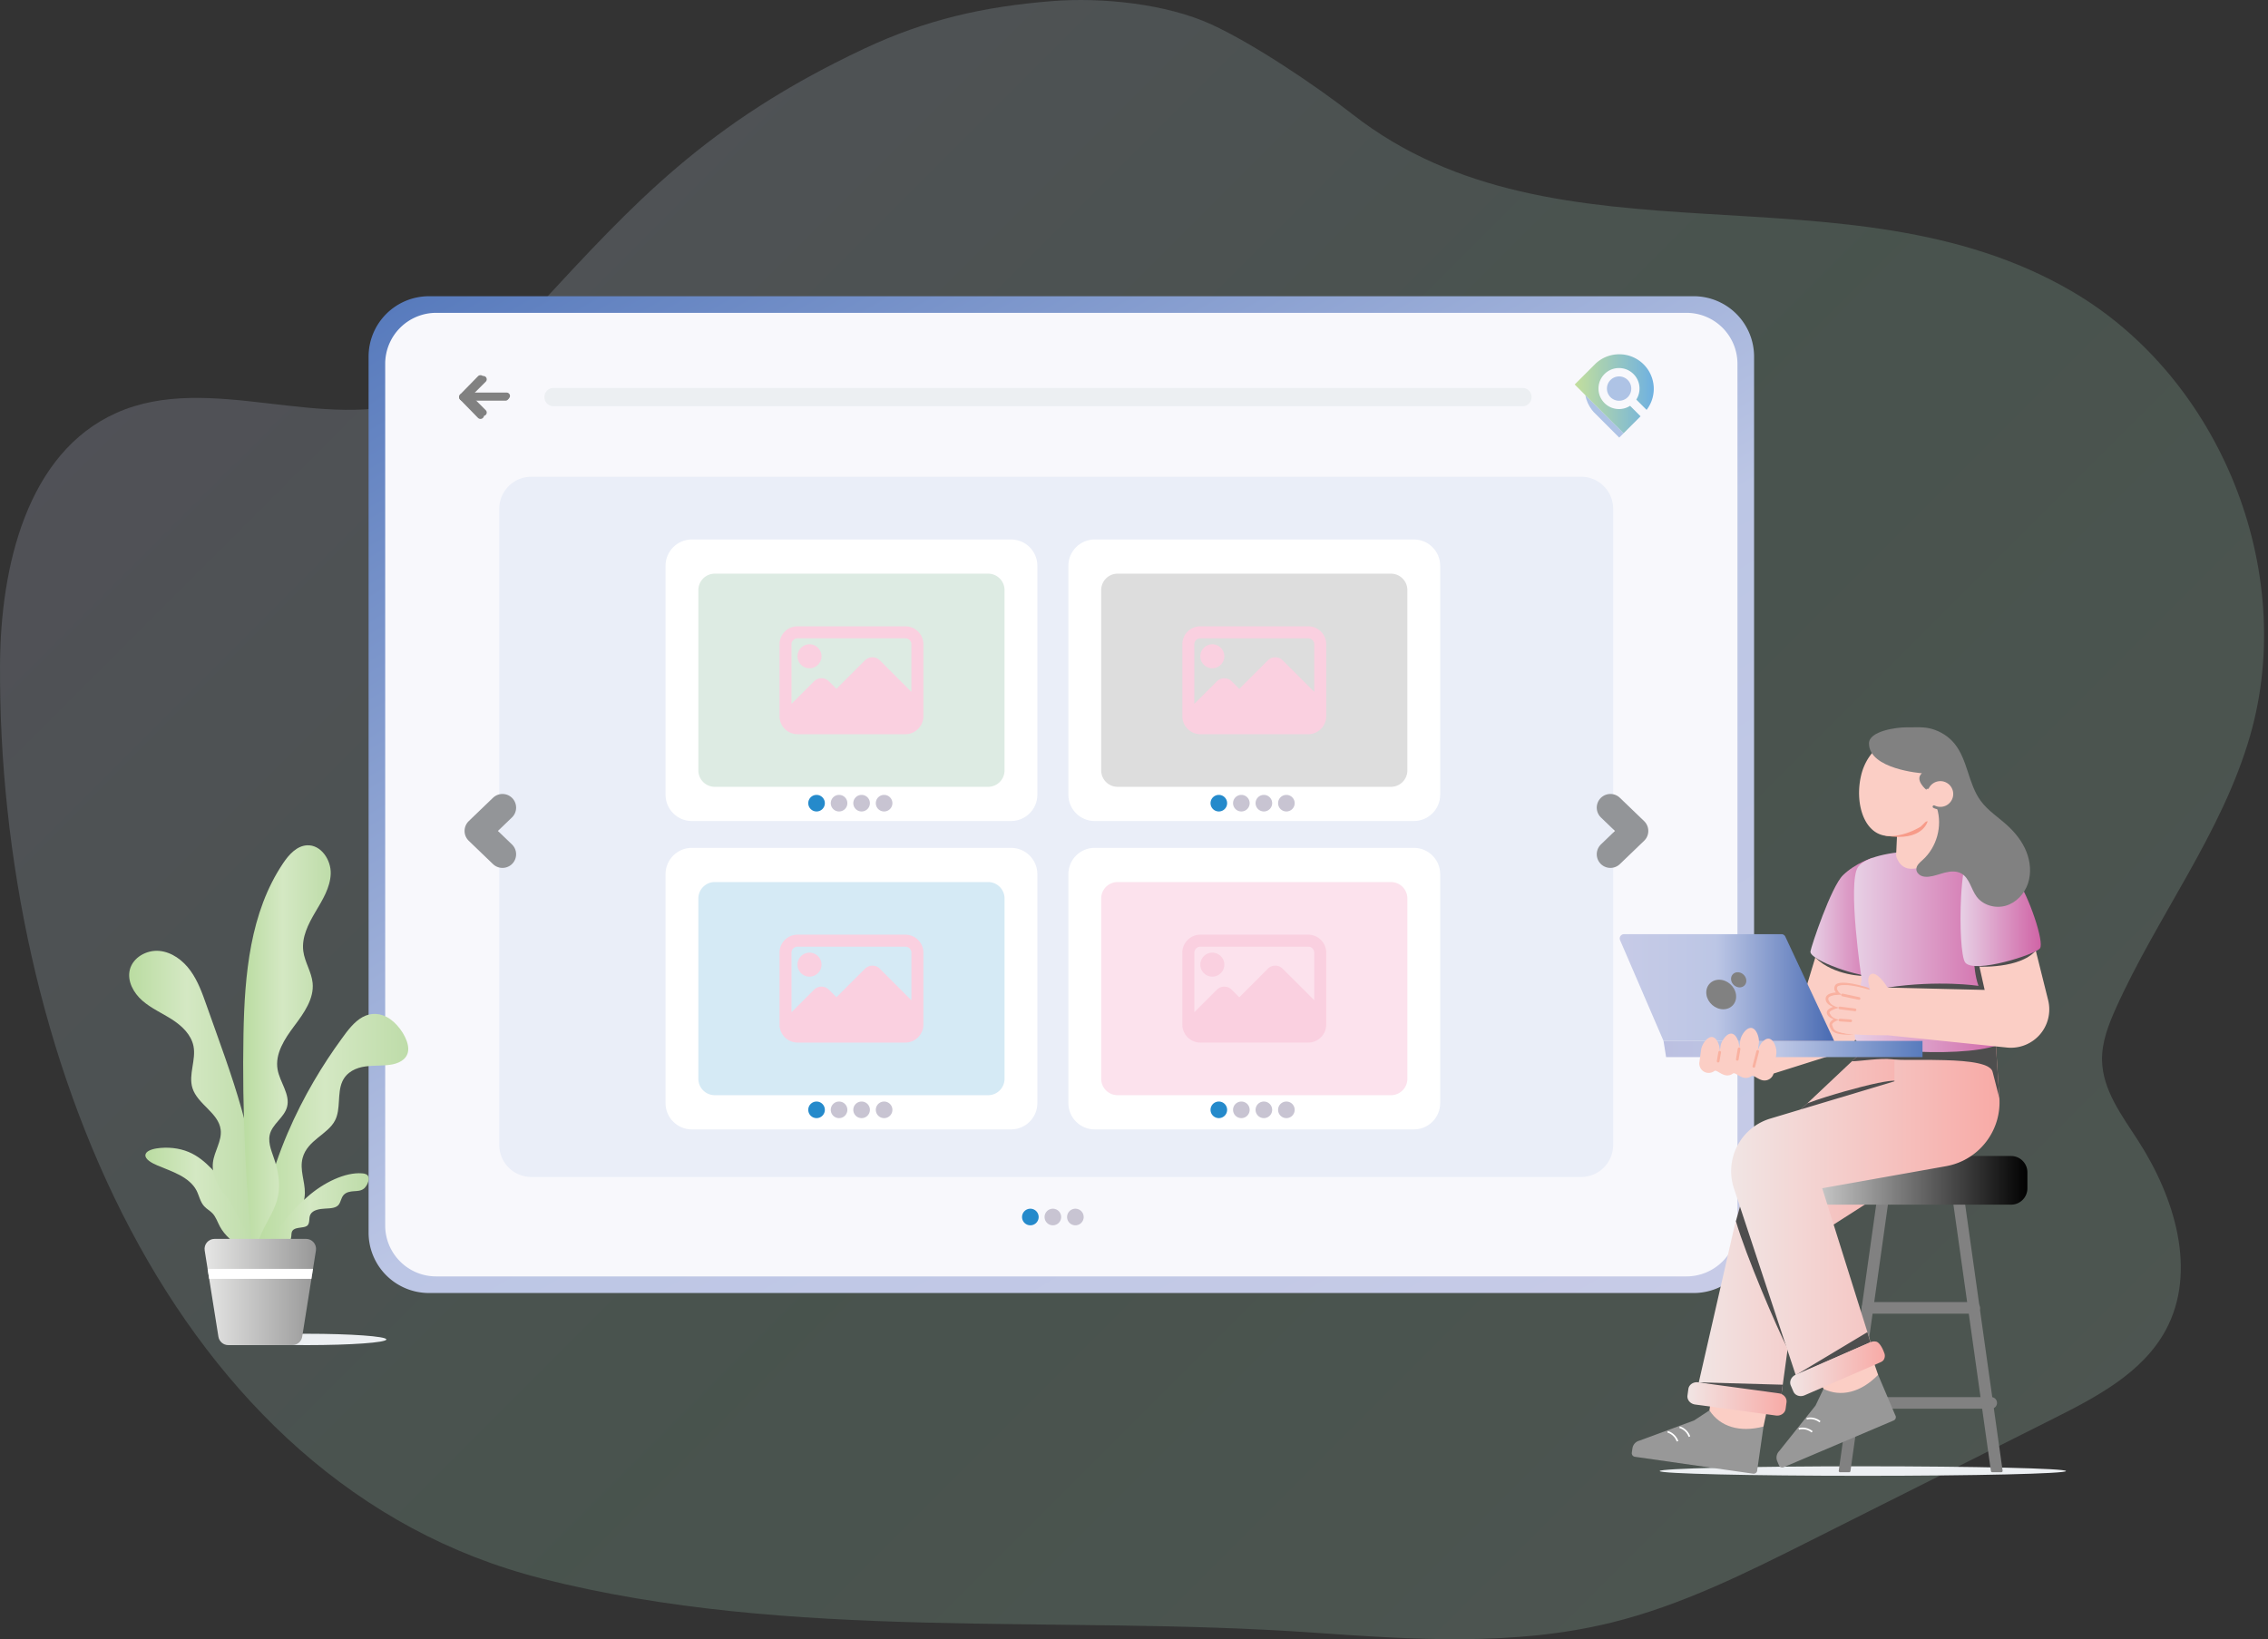 <svg xmlns="http://www.w3.org/2000/svg" xmlns:v="https://vecta.io/nano" width="498" height="360" fill="none"><rect width="100%" height="100%" fill="#333333" stroke="none"/><style><![CDATA[.B{fill:#fbcec5}.C{fill:#fff}.D{fill:#818181}.E{fill:#258acb}.F{fill:#c8c4d2}.G{fill:#4e4e4e}.H{fill:#fad0e0}.I{fill:#eceff2}.J{fill:#f9b1a0}]]></style><g opacity=".18"><path d="M118.95 346.672C37.346 325.994-.458 230.128.004 145.946c.117-21.486 5.92-46.493 25.534-55.258 20.526-9.172 45.434 4.504 66.605-3.063 10.526-3.763 18.54-12.259 26.14-20.452 20.823-22.448 36.656-40.085 71.385-56.448 13.628-6.419 26.359-9.289 41.374-10.486 10.878-.868 25.072.585 34.988 5.14 9.287 4.265 22.945 13.465 30.998 19.755 45.133 35.25 108.515 9.978 157.959 38.872 32.552 19.023 49.492 61.268 39.1 97.509-6.143 21.426-20.319 39.549-29.468 59.875-1.634 3.632-3.134 7.464-3.063 11.448.12 6.567 4.396 12.199 7.957 17.718 7.97 12.355 13.022 28.628 6.03 41.561-5.047 9.335-15.099 14.636-24.581 19.4l-53.322 26.787c-14.158 7.112-28.463 14.279-43.849 18.059-21.281 5.227-43.563 3.726-65.422 2.193-56.473-3.959-114.541 2.025-169.419-11.879v-.004z" fill="url(#A)"></path></g><path d="M371.897 65.057H94.189a13.26 13.26 0 0 0-13.257 13.257v192.398a13.26 13.26 0 0 0 13.257 13.258h277.708a13.26 13.26 0 0 0 13.258-13.258V78.314a13.26 13.26 0 0 0-13.258-13.257z" fill="url(#B)"></path><path d="M370.309 68.705H95.775A11.2 11.2 0 0 0 84.58 79.9v189.227c0 6.183 5.012 11.195 11.195 11.195h274.534a11.2 11.2 0 0 0 11.196-11.195V79.9a11.2 11.2 0 0 0-11.196-11.195z" fill="#f8f8fc"></path><g class="D"><path d="M106.144 91.33c-.186 0-.373-.071-.515-.214l-3.649-3.648a.73.73 0 0 1 0-1.031l3.649-3.648a.73.73 0 0 1 1.031 0 .73.73 0 0 1 0 1.031l-3.133 3.132 3.133 3.133a.73.73 0 0 1 0 1.031c-.143.143-.329.214-.516.214z"></path><path d="M111.251 87.68h-8.755a.73.73 0 0 1-.73-.73.73.73 0 0 1 .73-.73h8.755a.73.73 0 0 1 .73.73.73.73 0 0 1-.73.73z"></path></g><path d="M356.5 95.151l-.957-.958-1.328-1.328-6.127-6.127c.218 1.218.727 2.336 1.452 3.28l.377.456.56.559.389.389 3.731 3.731.946.944.957-.946z" fill="#aec3e5"></path><path d="M362.404 82.153a7.61 7.61 0 0 0-3.625-3.625 7.6 7.6 0 0 0-2.378-.677l-.407-.035h-.033l-.414-.011-.414.011h-.032l-.399.035a7.55 7.55 0 0 0-4.067 1.752l-.209.182-.497.497-4.159 4.159 2.299 2.299 6.122 6.122 1.356 1.34.951.951 3.731-3.731-.035-.035-2.265-2.265a4.49 4.49 0 0 1-2.435.716c-2.488 0-4.504-2.016-4.504-4.504s2.016-4.504 4.504-4.504 4.505 2.016 4.505 4.504a4.49 4.49 0 0 1-.707 2.421l1.358 1.358.904.905a7.55 7.55 0 0 0 1.45-3.259c.081-.442.125-.9.125-1.363 0-1.165-.263-2.263-.728-3.243h.003z" fill="url(#C)"></path><path d="M357.962 86.423c-.129.295-.313.571-.555.81a2.71 2.71 0 0 1-.81.555 2.67 2.67 0 0 1-2.967-.555c-.522-.522-.783-1.206-.783-1.89s.261-1.367.783-1.89a2.67 2.67 0 0 1 3.779 0 2.64 2.64 0 0 1 .778 1.809c.012.394-.064.79-.225 1.158v.002z" fill="#aec3e5"></path><g class="D"><path d="M105.504 92.004c-.2 0-.4-.078-.554-.235l-3.915-4.003a.81.81 0 0 1 0-1.132l3.915-4.002a.77.77 0 0 1 1.107 0c.306.313.306.819 0 1.132l-3.361 3.436 3.361 3.436c.306.313.306.819 0 1.132a.77.77 0 0 1-.555.235h.002z"></path><path d="M110.984 88h-9.395c-.433 0-.782-.359-.782-.801s.349-.801.782-.801h9.395c.433 0 .783.359.783.801s-.35.801-.783.801z"></path></g><path d="M334.335 89.22H121.503c-1.084 0-1.966-.9-1.966-2.009s.88-2.009 1.966-2.009h212.832c1.084 0 1.966.9 1.966 2.009s-.879 2.009-1.966 2.009z" class="I"></path><path d="M347.182 104.703h-230.52a7.03 7.03 0 0 0-7.029 7.029v139.723a7.03 7.03 0 0 0 7.029 7.03h230.52a7.03 7.03 0 0 0 7.03-7.03V111.732a7.03 7.03 0 0 0-7.03-7.029z" fill="#eaeef8"></path><use href="#T" class="C"></use><use href="#U" fill="#ddebe3"></use><path d="M180.381 144.129c0 1.455-1.179 2.633-2.633 2.633s-2.633-1.178-2.633-2.633 1.178-2.633 2.633-2.633 2.633 1.179 2.633 2.633zm18.424-6.58h-23.693c-2.179 0-3.947 1.77-3.949 3.95v15.796c0 .076.018.145.02.216a.98.98 0 0 0 .046.468 3.95 3.95 0 0 0 3.881 3.263h23.693c2.18 0 3.947-1.77 3.95-3.949v-15.797c0-2.179-1.768-3.945-3.948-3.949v.002zm-23.693 2.631h23.693c.728 0 1.317.589 1.317 1.316v10.45l-6.924-6.923c-.902-.9-2.363-.9-3.266 0l-6.265 6.265-1.657-1.658c-.902-.899-2.364-.899-3.266 0l-4.948 4.949v-13.083a1.32 1.32 0 0 1 1.319-1.316h-.005.002z" class="H"></path><use href="#T" x="88.452" class="C"></use><use href="#U" x="88.452" opacity=".5" fill="#ddd"></use><path d="M268.831 144.129c0 1.455-1.179 2.633-2.633 2.633s-2.634-1.178-2.634-2.633 1.179-2.633 2.634-2.633 2.633 1.179 2.633 2.633zm18.426-6.58h-23.693c-2.179 0-3.947 1.77-3.949 3.95v15.796c0 .076.018.145.02.216-.023.157-.006.318.046.468a3.95 3.95 0 0 0 3.881 3.263h23.693c2.18 0 3.947-1.77 3.95-3.949v-15.797c0-2.179-1.768-3.945-3.948-3.949v.002zm-23.693 2.631h23.693c.728 0 1.317.589 1.317 1.316v10.45l-6.923-6.923c-.903-.9-2.364-.9-3.266 0l-6.265 6.265-1.658-1.658c-.902-.899-2.363-.899-3.266 0l-4.948 4.949v-13.083a1.32 1.32 0 0 1 1.319-1.316h-.005.002z" class="H"></path><use href="#V" class="C"></use><use href="#U" y="67.727" fill="#d5eaf5"></use><path d="M180.381 211.856c0 1.454-1.179 2.633-2.633 2.633s-2.633-1.179-2.633-2.633 1.178-2.633 2.633-2.633 2.633 1.178 2.633 2.633zm18.424-6.582h-23.693c-2.179 0-3.947 1.77-3.949 3.949v15.797c0 .075.018.145.02.216-.023.156-.007.318.046.467a3.95 3.95 0 0 0 3.881 3.264h23.693c2.18 0 3.947-1.77 3.95-3.95v-15.796c0-2.18-1.768-3.945-3.948-3.95v.003zm-23.693 2.633h23.693c.728 0 1.317.589 1.317 1.316v10.45l-6.924-6.924c-.902-.899-2.363-.899-3.266 0l-6.265 6.266-1.657-1.658c-.902-.9-2.364-.9-3.266 0l-4.948 4.949v-13.083a1.32 1.32 0 0 1 1.319-1.316h-.005.002z" class="H"></path><use href="#V" x="88.452" class="C"></use><use href="#U" x="88.452" y="67.727" fill="#fce2ed"></use><path d="M268.831 211.856c0 1.454-1.179 2.633-2.633 2.633s-2.634-1.179-2.634-2.633 1.179-2.633 2.634-2.633 2.633 1.178 2.633 2.633zm18.426-6.582h-23.693c-2.179 0-3.947 1.77-3.949 3.949v15.797c0 .075.018.145.02.216a.99.99 0 0 0 .046.467 3.95 3.95 0 0 0 3.881 3.264h23.693c2.18 0 3.947-1.77 3.95-3.95v-15.796c0-2.18-1.768-3.945-3.948-3.95v.003zm-23.693 2.633h23.693c.728 0 1.317.589 1.317 1.316v10.45l-6.923-6.924c-.903-.899-2.364-.899-3.266 0l-6.265 6.266-1.658-1.658c-.902-.9-2.363-.9-3.266 0l-4.948 4.949v-13.083a1.32 1.32 0 0 1 1.319-1.316h-.005.002z" class="H"></path><use href="#W" class="E"></use><g class="F"><use href="#W" x="4.944"></use><use href="#W" x="9.89"></use><use href="#W" x="14.834"></use></g><use href="#W" y="67.346" class="E"></use><g class="F"><use href="#W" x="4.944" y="67.346"></use><use href="#W" x="9.89" y="67.346"></use><use href="#W" x="14.834" y="67.346"></use></g><use href="#W" x="88.331" class="E"></use><g class="F"><use href="#W" x="93.277"></use><use href="#W" x="98.221"></use><use href="#W" x="103.165"></use></g><use href="#W" x="88.331" y="67.346" class="E"></use><g class="F"><use href="#W" x="93.277" y="67.346"></use><use href="#W" x="98.221" y="67.346"></use><use href="#W" x="103.165" y="67.346"></use></g><use href="#W" x="46.945" y="90.885" class="E"></use><g class="F"><use href="#W" x="51.889" y="90.885"></use><use href="#W" x="56.833" y="90.885"></use></g><path d="M353.608 187.609l5.322-5.119-5.322-5.121m-243.28 10.24l-5.322-5.119 5.322-5.121" stroke="#939598" stroke-width="6" stroke-linecap="round" stroke-linejoin="round"></path><path d="M409.037 324.115c24.639 0 44.612-.468 44.612-1.045s-19.973-1.045-44.612-1.045-44.613.468-44.613 1.045 19.974 1.045 44.613 1.045z" class="I"></path><g class="D"><path d="M437.448 323.037h1.984l-8.442-60.008c-.076-.536-.573-.912-1.11-.836s-.911.573-.835 1.11l8.403 59.736v-.002z"></path><path d="M439.435 323.33h-1.984c-.148 0-.27-.108-.29-.253l-8.404-59.737c-.099-.697.389-1.344 1.087-1.441s1.344.389 1.441 1.087l8.442 60.008c.011.085-.014.17-.069.233s-.136.101-.221.101l-.002.002zm-1.731-.587h1.392l-8.396-59.674a.69.69 0 0 0-.778-.587.69.69 0 0 0-.587.778l8.369 59.483zm-31.682.294l8.403-59.736a.98.98 0 0 0-.835-1.11c-.539-.076-1.034.3-1.11.836l-8.442 60.008h1.984v.002z"></path><path d="M406.022 323.33h-1.984c-.085 0-.166-.037-.221-.101s-.081-.15-.069-.233l8.442-60.008c.099-.698.741-1.186 1.441-1.087a1.28 1.28 0 0 1 1.086 1.441l-8.403 59.737c-.021.145-.145.253-.29.253l-.002-.002zm-1.648-.587h1.392l8.369-59.484a.69.69 0 0 0-.587-.778.69.69 0 0 0-.778.587l-8.396 59.675z"></path><path d="M433.499 288.221h-23.436a.98.98 0 1 1 0-1.965h23.436a.98.98 0 1 1 0 1.965z"></path><path d="M433.499 288.513h-23.436c-.704 0-1.275-.573-1.275-1.275a1.28 1.28 0 0 1 1.275-1.275h23.436c.704 0 1.275.573 1.275 1.275a1.28 1.28 0 0 1-1.275 1.275zm-23.433-1.965a.69.69 0 0 0-.688.688.69.69 0 0 0 .688.688h23.435a.69.69 0 0 0 .688-.688.69.69 0 0 0-.688-.688h-23.435zm27.159 20.571h-31.399c-.041 0-.083.007-.122.012v1.94l.122.012h31.399c.543 0 .983-.44.983-.983s-.44-.983-.983-.983v.002z"></path><path d="M437.225 309.378h-31.399c-.046 0-.09-.004-.133-.011-.148-.019-.284-.147-.284-.295v-1.94c0-.147.111-.272.256-.29l.159-.014h31.399a1.28 1.28 0 0 1 1.277 1.275c0 .705-.573 1.275-1.277 1.275h.002zm-31.229-.587h31.229a.69.69 0 0 0 .688-.688.69.69 0 0 0-.688-.688h-31.229v1.379-.003z"></path></g><path d="M387.222 313.297l-1.369 9.508c.03.511-.41.913-.907.842l-25.96-3.712a.8.8 0 0 1-.677-.903l.136-.941c.119-.831.72-1.498 1.535-1.703l11.991-4.426 3.386-2.224 11.865 3.559z" fill="#989898"></path><path d="M376.89 298.779l-1.535 10.958c2.304 3.579 6.647 4.93 11.865 3.559l2.598-12.22s-6.642-3.107-12.928-2.297z" class="B"></path><path d="M371.136 315.453l-.338.124c-.58-1.59-1.994-1.949-2.051-1.963l.083-.352c.066.016 1.657.412 2.306 2.191zm-2.619 1.008l-.339.124c-.58-1.59-1.993-1.95-2.053-1.963l.083-.352c.067.016 1.657.412 2.309 2.191z" class="C"></path><path d="M412.39 301.932l3.75 8.843c.29.421.122.994-.339 1.189l-24.135 10.259a.8.8 0 0 1-1.047-.421l-.373-.875c-.329-.771-.159-1.655.433-2.251l7.97-9.991 1.745-3.655 11.996-3.094" fill="#989898"></path><path d="M396.039 294.856l4.357 10.171c3.823 1.871 8.24.778 11.996-3.093l-4.099-11.803s-7.291.78-12.251 4.725h-.003z" class="B"></path><path d="M399.743 312.102l-.226.281c-1.319-1.061-2.713-.638-2.771-.619l-.111-.346c.067-.02 1.632-.506 3.108.682v.002zm-1.722 2.216l-.226.281c-1.321-1.061-2.713-.637-2.771-.617l-.11-.345c.067-.021 1.632-.506 3.107.681z" class="C"></path><path d="M427.006 226.836v26.494l-6.146 3.934-18.242 11.673-4.314 2.76-5.02 21.424-.734 3.139-.064.276-1.561 11.444-18.314-2.633 8.132-35.574.018-.067 1.252-4.833 2.725-9.554.021-.072.601-2.11 1.459-1.374 8.599-8.107 1.416-1.335 9.795-9.234 4.919-4.635 4.426-.461 11.029-1.146.003-.009z" fill="url(#D)"></path><path d="M393.282 293.117l.095 4.741-.829-1.602c-2.456-4.776-9.213-20.586-11.384-28.05l3.57-12.896.021-.071c.679-1.19 1.378-2.369 2.06-3.485l8.599-8.106 1.415-1.335c5.28-1.989 12.424-3.768 13.741-4.079 5.236-1.229 5.933-.831 5.933-.831l-24.022 15.633.799 40.081h.002z" class="G"></path><path d="M411.852 205.324l-.47 2.601-1.917 10.588v.004l-1.455 8.033c-.396 2.186-1.97 3.975-4.088 4.645l-15.704 4.96a5.69 5.69 0 0 1-7.033-3.418l-2.585-6.868 16.39-3.681 3.3-10.893.827-2.725.759-2.505 11.976-.736v-.005z" class="B"></path><path d="M409.582 214.361s-6.847.053-10.988-4.069l.523-1.727 5.471-2.495 6.794 1.855-1.8 6.436z" class="G"></path><path d="M411.207 188.379c.092-.062-3.751 1.13-6.532 3.832-2.612 2.541-6.964 15.594-7.142 16.74-.301 1.957 11.465 5.991 14.217 5.34s2.408-12.845 2.408-12.845l-2.953-13.067h.002z" fill="url(#E)"></path><path d="M445.168 257.467v3.512a3.59 3.59 0 0 1-3.586 3.589H401.89a3.59 3.59 0 0 1-3.588-3.589v-3.512a3.59 3.59 0 0 1 3.588-3.588h39.692c1.982 0 3.586 1.606 3.586 3.588z" fill="url(#F)"></path><path d="M429.038 255.693a14.69 14.69 0 0 1-1.738.424l-6.437 1.146-20.747 3.694 2.506 7.98 8.935 28.45-16.56 6.723-2.509-7.577-10.475-31.665-1.282-3.872a12.06 12.06 0 0 1 .534-8.914 12.05 12.05 0 0 1 7.446-6.419l6.709-2.014 20.559-6.173v-12.042l3.383.138 13.343.545 5.342.219.055.847.916 13.98c.437 6.638-3.77 12.606-9.978 14.533l-.002-.003z" fill="url(#G)"></path><path d="M437.563 235.525c-.294-1.964-4.98-2.539-10.557-2.698-1.807-.051-3.697-.06-5.55-.06-1.742 0-3.839.053-5.48-.085l-.508-.048c-2.581-.302-6.636.389-8.836.446l4.918-4.635 4.426-.461v-1.813c1.144-.256 2.293-.451 3.384-.599l13.342.546 4.808.72.587.345.916 13.981" class="G"></path><path d="M420.817 186.861c3.839-.14 12.732.131 15.855 3.077 3.904 3.681 1.741 25.222 1.741 25.222s2.421 12.477 2.14 12.978c-2.477 4.415-30.642 3.264-33.068.353-.946-1.137 1.289-13.398 1.289-13.398s-3.185-21.286-.787-24.688c1.858-2.633 9.027-3.406 12.83-3.546v.002z" fill="url(#H)"></path><path d="M422.138 228.6v3.556h-56.301l-.568-3.556h56.869z" fill="url(#I)"></path><path d="M365.269 228.6l-9.536-22.123c-.269-.622.189-1.317.866-1.317h34.563a.94.94 0 0 1 .854.543l10.719 22.897h-37.466z" fill="url(#J)"></path><g class="D"><path d="M378.383 221.363c-1.629 0-3.151-1.323-3.399-2.953s.872-2.953 2.504-2.953 3.151 1.323 3.399 2.953-.872 2.953-2.504 2.953z"></path><path d="M378.383 221.655c-1.765 0-3.42-1.436-3.689-3.202-.134-.881.087-1.71.626-2.336.529-.617 1.298-.955 2.168-.955 1.765 0 3.42 1.436 3.692 3.202.133.881-.088 1.71-.626 2.336-.53.617-1.301.955-2.168.955h-.003zm-.897-5.904c-.695 0-1.308.267-1.724.751-.424.492-.599 1.155-.491 1.864.228 1.489 1.623 2.702 3.11 2.702.695 0 1.307-.267 1.724-.75.423-.493.598-1.156.49-1.865-.228-1.489-1.623-2.702-3.112-2.702h.003zm4.497.804c-.755 0-1.459-.613-1.574-1.368s.405-1.367 1.16-1.367 1.459.613 1.574 1.367-.405 1.368-1.16 1.368z"></path><path d="M381.983 216.847c-.893 0-1.729-.725-1.864-1.616-.069-.454.046-.884.327-1.208.276-.32.674-.498 1.123-.498.893 0 1.728.725 1.864 1.616.069.454-.046.884-.325 1.209-.276.319-.674.497-1.123.497h-.002zm-.417-2.735c-.276 0-.515.104-.679.293s-.232.453-.191.736a1.35 1.35 0 0 0 1.285 1.116c.276 0 .515-.103.679-.292s.232-.453.191-.736c-.095-.617-.67-1.117-1.285-1.117z"></path></g><path d="M384.57 225.755c-.563-.076-1.139.336-1.595.912s-.787 1.307-.863 1.871l-.246 1.809c.154-1.128-.497-3.186-1.625-3.337-.564-.076-1.139.336-1.595.911s-.787 1.307-.863 1.871l-.177 1.298c.154-1.127-.497-3.185-1.625-3.337-.564-.076-1.14.336-1.595.911s-.787 1.308-.863 1.872l-.376 2.755a2.06 2.06 0 0 0 3.292 1.917c.419-.318 1.429.806 2.559.957.564.076 1.105-.082 1.526-.402s1.429.805 2.56.957a2.06 2.06 0 0 0 1.526-.403c.418-.317 1.429.806 2.559.958a2.06 2.06 0 0 0 1.526-.403 2.05 2.05 0 0 0 .794-1.363l.552-4.053c.155-1.128-.497-3.185-1.625-3.337-.563-.076-1.139.336-1.595.911s-.787 1.308-.863 1.872l.247-1.81c.154-1.127-.498-3.185-1.625-3.337h-.01z" class="B"></path><path d="M385.102 234.484c-.025 0-.048-.002-.074-.009-.156-.041-.25-.2-.211-.357l.847-3.284c.041-.157.2-.251.356-.212s.251.2.212.357l-.847 3.284c-.034.134-.154.221-.283.221zm-3.632-1.535c-.016 0-.032 0-.051-.004-.159-.028-.267-.18-.239-.338l.393-2.307c.028-.159.18-.267.339-.239s.267.179.239.338l-.393 2.307c-.026.142-.15.243-.29.243h.002zm-4.203.396c-.016 0-.032 0-.05-.005-.159-.027-.267-.179-.24-.338l.337-1.963c.027-.159.179-.267.338-.24s.267.18.239.339l-.336 1.963c-.025.143-.149.244-.29.244h.002z" class="J"></path><path d="M410.036 292.562l-15.766 9.453 16.426-7.236-.66-2.217zm-18.586 11.546l-18.579-.522 18.183 3.425.396-2.903zm42.131-98.039s-.695 6.221.85 10.445c0 0-8.625-1.328-19.974.366l24.413 3.648s2.136-6.169-5.286-14.462l-.003.003z" class="G"></path><path d="M412.133 294.698c-.461-.15-.972-.12-1.437.082l-16.406 7.142c-.976.424-1.457 1.485-1.075 2.364l.576 1.324a1.64 1.64 0 0 0 1.024.906c.193.063.394.092.596.092.283 0 .569-.059.84-.177l16.406-7.142c.465-.202.836-.366 1.041-.803.211-.451.223-.937.034-1.367 0 0-.624-1.911-1.599-2.419v-.002z" fill="url(#K)"></path><path d="M370.53 306.477l.196-1.429c.129-.951 1.089-1.607 2.145-1.462l17.73 2.415c.504.069.955.308 1.27.674a1.64 1.64 0 0 1 .405 1.308l-.195 1.429c-.065.467-.327.875-.742 1.151a2 2 0 0 1-1.111.329 2.06 2.06 0 0 1-.293-.021l-17.729-2.414c-.504-.069-.955-.309-1.271-.672-.324-.375-.469-.84-.405-1.308z" fill="url(#L)"></path><path d="M402.084 226.103c-.288-.486-.486-.863-.364-1.277.129-.442.513-.765.907-.988-.583-.202-1.248-.568-1.464-1.208-.069-.207-.051-.419.055-.617.177-.334.601-.626 1.284-.888-.718-.274-1.572-.781-1.634-1.655a1.07 1.07 0 0 1 .318-.863c.446-.447 1.287-.597 1.959-.64-.113-.12-.212-.26-.281-.424-.141-.327-.129-.676.03-1.038.644-1.45 5.303-.198 6.875.272.642.184.704.373.704.373a.29.29 0 0 1-.377.343c-2.891-.944-6.339-1.485-6.666-.748-.092.207-.101.393-.028.568.152.361.633.608.806.672.138.051.216.196.184.338s-.163.242-.308.231l-.424-.014c-.66 0-1.668.087-2.062.481a.48.48 0 0 0-.147.405c.066.937 1.829 1.358 2.094 1.388a.3.3 0 0 1 .262.26.29.29 0 0 1-.191.311c-.011.004-.046.013-.096.027-1.393.38-1.715.739-1.786.875-.03.055-.035.099-.016.154.193.573 1.118.914 1.852 1.031.134.021.242.134.251.27a.29.29 0 0 1-.198.301c-.545.173-1.217.523-1.341.946 0 0 .08 1.986 4.81 2.173 0 0-4.099.472-5.011-1.059h.003z" class="J"></path><path d="M447.736 227.395c-1.602 1.733-3.848 2.709-6.186 2.709a8.66 8.66 0 0 1-.771-.034l-26.225-2.698c-3.522-.023-10.719.009-11.769-1.236-1.178-1.408 1.08-2.101 1.227-2.147-.106-.019-1.768-.263-2.094-1.232-.29-.863 1.97-1.387 2.08-1.427-.117-.006-2.271-.423-2.359-1.659-.106-1.413 2.949-1.19 2.949-1.19s-1.434-.527-.946-1.634c.524-1.179 5.141-.025 7.024.589-.175-.792-.941-2.76.124-3.462 1.218-.801 3.354 2.325 3.662 2.91l21.332.518-.665-2.967-.826-3.681-.615-2.734 2.994-.186 9.953-.617 2.573 10.32.525 2.106a8.42 8.42 0 0 1-1.984 7.752h-.003z" class="B"></path><path d="M408.206 219.578c-.021 0-.042 0-.062-.007l-3.618-.768c-.159-.035-.261-.189-.226-.348s.189-.26.348-.226l3.618.769c.158.035.26.189.225.348-.03.138-.152.232-.287.232h.002zm-.88 2.498h-.037l-3.325-.421c-.162-.021-.274-.168-.256-.329a.3.3 0 0 1 .327-.256l3.326.422c.161.02.274.168.255.329-.018.147-.145.257-.29.257v-.002zm-.953 2.406l-2.373-.166c-.161-.012-.283-.152-.271-.313s.152-.283.313-.272l2.352.166c.161.011.283.152.272.313-.012.154-.141.272-.293.272z" class="J"></path><path d="M426.37 177.746l-.333 10.015s-2.806 3.045-6.383 3.038c-2.674-.005-3.319-2.84-3.319-2.84l.612-13.182" class="B"></path><path d="M423.272 180.355s-1.033 4.597-9.337 3.174c0 0 5.358-2.628 9.337-3.174z" fill="#f79b89"></path><path d="M447.944 207.217l-11.274.617-2.38 2.92.346 1.538s11.114.562 13.305-5.075h.003z" class="G"></path><path d="M430.615 196.886c.214-3.911.702-7.485 1.5-9.062 0 0 8.102 1.713 10.712 5.259s6.109 13.849 5.105 15.187-14.355 5.629-16.397 3.144c-.907-1.103-1.266-8.247-.92-14.528z" fill="url(#M)"></path><path d="M421.756 181.537c-2.721 1.631-5.863 2.4-8.109 1.949-4.613-.93-6.376-7.515-4.965-13.294s6.544-9.405 11.732-8.136 8.251 6.978 6.84 12.758a8.7 8.7 0 0 1-.895 2.221" class="B"></path><path d="M426.126 177.493l-.854-6.134s-1.733.559-2.294 2.094c0 0-2.661-2.172-.974-3.634 0 0-11.619-.852-11.619-6.557 0-2.721 6.102-3.554 8.229-3.524 1.883.027 3.747-.191 5.602.35 1.938.564 3.722 1.696 4.988 3.277 2.879 3.593 2.983 8.786 5.701 12.5 1.576 2.155 3.894 3.623 5.867 5.423 1.763 1.609 3.282 3.531 4.17 5.747s1.112 4.742.35 7.004-2.573 4.207-4.866 4.875-5.001-.092-6.416-2.014c-1.22-1.655-1.554-4.072-3.352-5.068-1.068-.592-2.384-.495-3.567-.2s-2.329.775-3.542.904c-.601.065-1.23.037-1.773-.228s-.98-.805-.987-1.408c-.012-.852.753-1.476 1.385-2.044 3.098-2.783 4.376-7.425 3.135-11.4" class="D"></path><path d="M424.656 177.162a3.12 3.12 0 0 0 4.189-1.383 3.12 3.12 0 0 0-5.573-2.806" class="B"></path><path d="M426.055 177.791a3.39 3.39 0 0 1-1.53-.366c-.145-.074-.203-.249-.131-.394s.25-.202.393-.131c.675.338 1.441.396 2.157.159s1.298-.739 1.636-1.413a2.8 2.8 0 0 0 .159-2.157 2.81 2.81 0 0 0-1.413-1.637c-1.39-.699-3.094-.138-3.796 1.255-.073.145-.248.202-.393.131s-.203-.249-.131-.394a3.42 3.42 0 0 1 4.582-1.514 3.39 3.39 0 0 1 1.706 1.977 3.4 3.4 0 0 1-.191 2.606c-.41.814-1.112 1.42-1.977 1.705-.353.115-.714.175-1.073.175l.002-.002z" class="D"></path><path d="M67.371 295.413c9.646 0 17.465-.559 17.465-1.248s-7.819-1.247-17.465-1.247-17.465.558-17.465 1.247 7.819 1.248 17.465 1.248z" class="I"></path><path d="M56.518 277.327c-1.169-1.171-2.451-2.31-3.844-3.415-1.524-1.211-3.287-2.502-4.394-4.557-.525-.976-.875-2.095-1.623-2.887-.543-.577-1.261-.939-1.807-1.533-.902-.98-1.116-2.345-1.712-3.5-.748-1.441-2.143-2.546-3.69-3.37s-3.264-1.425-4.955-2.143c-1.211-.518-2.61-1.305-2.569-2.228.039-.84 1.298-1.302 2.463-1.482 2.341-.361 4.893-.111 7.022.78 2.037.847 3.646 2.233 5.075 3.706 5.506 5.719 8.675 12.426 10.033 20.632v-.003z" fill="url(#N)"></path><path d="M55.598 276.521c-.318 2.681-.453-4.353-1.883-6.643s-2.433-5.133-4.148-7.218-3.126-4.679-2.81-7.363c.288-2.463 1.998-4.723 1.701-7.183-.451-3.722-5.089-5.584-6.203-9.163-.918-2.953.835-6.168.232-9.202-.502-2.525-2.543-4.458-4.709-5.851s-4.571-2.435-6.509-4.127-3.381-4.297-2.764-6.794c.67-2.709 3.694-4.398 6.472-4.143s5.218 2.095 6.852 4.357 2.587 4.935 3.514 7.566c5.328 15.119 11.582 30.558 11.158 46.585-.06 2.306-.589 6.529-.902 9.181l-.002-.002z" fill="url(#O)"></path><path d="M56.468 288.655c.157 3.395-.331-6.866 1.324-10.012 1.59-3.167 3.768-5.678 5.623-8.281 1.86-2.622 3.473-5.506 3.526-8.341.046-2.59-1.183-5.085-.495-7.706 1.054-3.952 5.526-5.147 7.117-8.24 1.314-2.53.437-5.945 1.597-8.542.955-2.133 3.052-3.054 5.082-3.323s4.164-.083 6.009-.465c1.853-.396 3.406-1.436 3.393-3.409-.023-2.122-1.873-5.022-3.933-6.497-2.064-1.46-4.288-1.478-6.099-.468-1.807.997-3.243 2.868-4.645 4.836-7.959 10.915-17.403 28.11-18.687 48.875-.189 2.921-.005 8.233.189 11.573z" fill="url(#P)"></path><path d="M55.842 278.306c-1.901-16.203-2.698-34.895-2.382-51.204.251-13.027 1.436-26.724 8.712-37.533 1.266-1.878 2.981-3.798 5.243-3.924 3.047-.17 5.31 3.201 5.204 6.251s-1.821 5.777-3.374 8.406-3.047 5.556-2.649 8.585c.315 2.412 1.807 4.562 2.049 6.983.347 3.494-1.924 6.642-4.03 9.453s-4.27 6.088-3.666 9.547c.495 2.842 2.833 5.476 2.074 8.261-.64 2.34-3.294 3.751-3.802 6.124-.428 2.005.624 3.998 1.211 5.961 3.377 11.278-4.541 12.289-4.587 23.09z" fill="url(#Q)"></path><path d="M57.518 277.618c1.584-5.549 5.351-10.82 9.943-14.737 3.595-3.199 8.389-5.48 12.019-5.195.628.039 1.25.2 1.429.799.223.801-.359 2.012-.983 2.539-.64.522-1.399.538-2.207.587-.794.048-1.742.184-2.329.902-.467.573-.571 1.431-.974 1.998-.575.817-1.765.853-3.006.92-1.213.06-2.718.283-3.248 1.287-.442.828.007 2.021-.817 2.541-.7.442-2.168.244-2.895.792-.612.465-.391 1.247-.548 1.871-.405 2.005-4.306 2.057-6.385 5.699v-.003z" fill="url(#R)"></path><path d="M64.19 295.411H50.125c-1.079 0-1.998-.784-2.168-1.85l-3.013-18.938c-.212-1.333.817-2.541 2.168-2.541h20.091c1.351 0 2.38 1.206 2.168 2.541l-3.013 18.938c-.17 1.066-1.089 1.85-2.168 1.85z" fill="url(#S)"></path><path d="M68.727 278.67l-.348 2.193H45.936l-.348-2.193h23.138z" class="C"></path><defs><linearGradient id="A" x1="91.964" y1="21.135" x2="420.079" y2="349.25" href="#X"><stop offset=".006" stop-color="#d4d9f7"></stop><stop offset=".535" stop-color="#a9e3c4"></stop><stop offset="1" stop-color="#c1eed6"></stop></linearGradient><linearGradient id="B" x1="316.041" y1="318.271" x2="150.043" y2="30.755" href="#X"><stop stop-color="#c7cbe7"></stop><stop offset=".45" stop-color="#bcc6e5"></stop><stop offset="1" stop-color="#587bbd"></stop></linearGradient><linearGradient id="C" x1="345.77" y1="86.48" x2="363.131" y2="86.48" href="#X"><stop stop-color="#c3df9c"></stop><stop offset="1" stop-color="#6fb1e1"></stop></linearGradient><linearGradient id="D" x1="427.006" y1="267.405" x2="372.609" y2="267.405" href="#X"><stop stop-color="#f8aaa6"></stop><stop offset="1" stop-color="#f1e5e4"></stop></linearGradient><linearGradient id="E" x1="414.174" y1="201.37" x2="397.529" y2="201.37" href="#X"><stop stop-color="#d064a6"></stop><stop offset="1" stop-color="#e7d0e5"></stop></linearGradient><linearGradient id="F" x1="398.302" y1="259.223" x2="445.168" y2="259.223" href="#X"><stop stop-color="#ccc"></stop><stop offset="1" stop-color="#010101"></stop></linearGradient><linearGradient id="G" x1="439.046" y1="264.771" x2="380.117" y2="264.771" href="#X"><stop stop-color="#f8aaa6"></stop><stop offset="1" stop-color="#f1e5e4"></stop></linearGradient><linearGradient id="H" x1="440.576" y1="208.952" x2="407.094" y2="208.952" href="#X"><stop stop-color="#d064a6"></stop><stop offset="1" stop-color="#e7d0e5"></stop></linearGradient><linearGradient id="I" x1="365.271" y1="230.379" x2="422.138" y2="230.379" href="#X"><stop stop-color="#bcc0e1"></stop><stop offset=".45" stop-color="#bcc6e5"></stop><stop offset="1" stop-color="#587bbd"></stop></linearGradient><linearGradient id="J" x1="355.655" y1="216.88" x2="402.735" y2="216.88" href="#X"><stop stop-color="#c7cbe7"></stop><stop offset=".45" stop-color="#bcc6e5"></stop><stop offset="1" stop-color="#486ab2"></stop></linearGradient><linearGradient id="K" x1="413.866" y1="300.606" x2="393.084" y2="300.606" href="#X"><stop stop-color="#f8aaa6"></stop><stop offset="1" stop-color="#f1e5e4"></stop></linearGradient><linearGradient id="L" x1="392.292" y1="307.23" x2="370.517" y2="307.23" href="#X"><stop stop-color="#f8aaa6"></stop><stop offset="1" stop-color="#f1e5e4"></stop></linearGradient><linearGradient id="M" x1="448.109" y1="199.998" x2="430.486" y2="199.998" href="#X"><stop stop-color="#d064a6"></stop><stop offset="1" stop-color="#e7d0e5"></stop></linearGradient><linearGradient id="N" x1="31.926" y1="264.689" x2="56.518" y2="264.689" href="#X"><stop stop-color="#badca1"></stop><stop offset=".45" stop-color="#d4e8c3"></stop><stop offset="1" stop-color="#bedca9"></stop></linearGradient><linearGradient id="O" x1="28.356" y1="242.963" x2="56.519" y2="242.963" href="#X"><stop stop-color="#badca1"></stop><stop offset=".45" stop-color="#d4e8c3"></stop><stop offset="1" stop-color="#bedca9"></stop></linearGradient><linearGradient id="P" x1="56.199" y1="256.002" x2="89.644" y2="256.002" href="#X"><stop stop-color="#badca1"></stop><stop offset=".45" stop-color="#d4e8c3"></stop><stop offset="1" stop-color="#bedca9"></stop></linearGradient><linearGradient id="Q" x1="53.391" y1="231.975" x2="72.621" y2="231.975" href="#X"><stop stop-color="#badca1"></stop><stop offset=".45" stop-color="#d4e8c3"></stop><stop offset="1" stop-color="#bedca9"></stop></linearGradient><linearGradient id="R" x1="57.518" y1="267.641" x2="80.957" y2="267.641" href="#X"><stop stop-color="#badca1"></stop><stop offset=".45" stop-color="#d4e8c3"></stop><stop offset="1" stop-color="#bedca9"></stop></linearGradient><linearGradient id="S" x1="44.916" y1="283.747" x2="69.399" y2="283.747" href="#X"><stop stop-color="#e6e6e5"></stop><stop offset="1" stop-color="#989898"></stop></linearGradient><path id="T" d="M222.006 118.48h-70.094c-3.188 0-5.773 2.585-5.773 5.773v50.286c0 3.188 2.585 5.773 5.773 5.773h70.094c3.188 0 5.772-2.585 5.772-5.773v-50.286c0-3.188-2.584-5.773-5.772-5.773z"></path><path id="U" d="M216.965 125.988h-60.013a3.61 3.61 0 0 0-3.609 3.609v39.593a3.61 3.61 0 0 0 3.609 3.609h60.013a3.61 3.61 0 0 0 3.609-3.609v-39.593a3.61 3.61 0 0 0-3.609-3.609z"></path><path id="V" d="M222.006 186.207h-70.094c-3.188 0-5.773 2.584-5.773 5.773v50.286c0 3.188 2.585 5.772 5.773 5.772h70.094c3.188 0 5.772-2.584 5.772-5.772V191.98c0-3.189-2.584-5.773-5.772-5.773z"></path><path id="W" d="M179.296 178.213a1.82 1.82 0 1 0 0-3.641 1.82 1.82 0 1 0 0 3.641z"></path><linearGradient id="X" gradientUnits="userSpaceOnUse"></linearGradient></defs></svg>